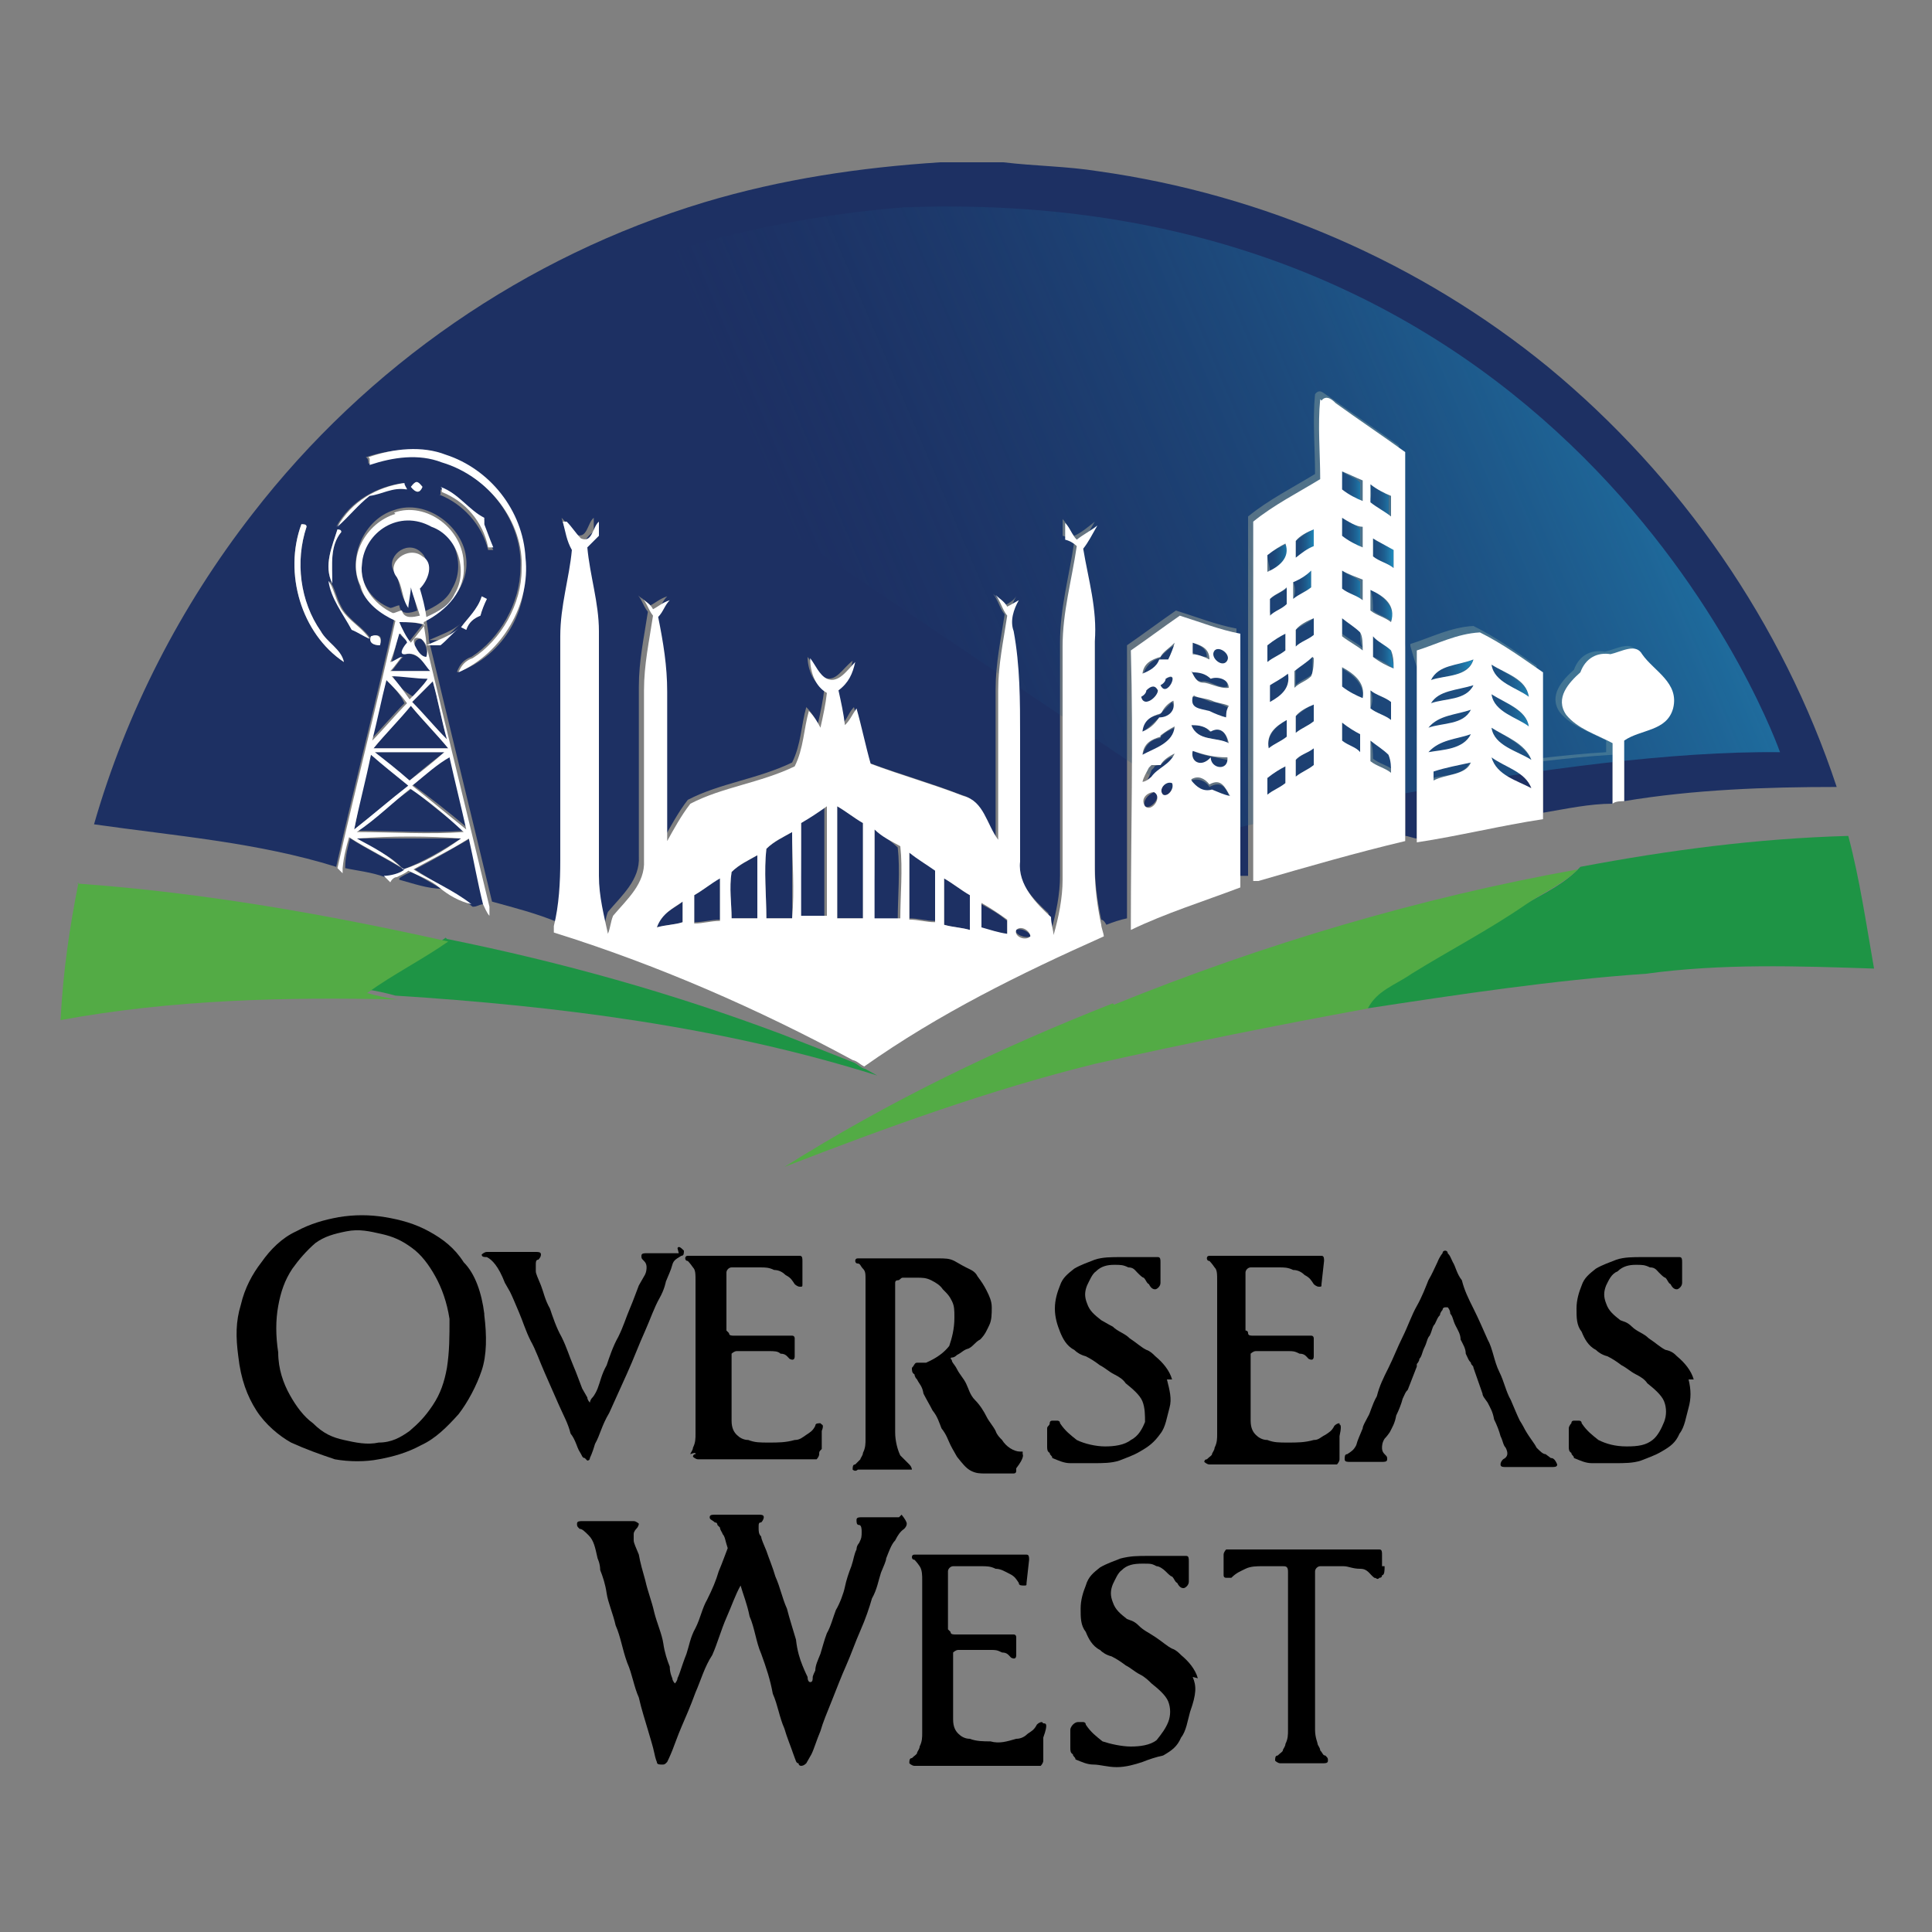 <?xml version="1.0" encoding="UTF-8"?>
<svg id="Layer_1" data-name="Layer 1" xmlns="http://www.w3.org/2000/svg" width="150" height="150" version="1.1" xmlns:xlink="http://www.w3.org/1999/xlink" viewBox="0 0 150 150">
  <rect x="0" y="0" width="150" height="150" fill="#808080" stroke="none"/>
  <defs>
    <style>
      .cls-1 {
        fill: url(#linear-gradient-12);
      }

      .cls-1, .cls-2, .cls-3, .cls-4, .cls-5, .cls-6, .cls-7, .cls-8, .cls-9, .cls-10, .cls-11, .cls-12, .cls-13, .cls-14, .cls-15, .cls-16, .cls-17, .cls-18, .cls-19 {
        stroke-width: 0px;
      }

      .cls-2 {
        fill: url(#linear-gradient);
      }

      .cls-3 {
        fill: #000;
      }

      .cls-4 {
        fill: url(#linear-gradient-6);
      }

      .cls-5 {
        fill: #53ab45;
      }

      .cls-6 {
        fill: url(#linear-gradient-11);
      }

      .cls-7 {
        fill: url(#linear-gradient-5);
      }

      .cls-8 {
        fill: #1d3063;
      }

      .cls-9 {
        fill: url(#linear-gradient-13);
      }

      .cls-10 {
        fill: url(#linear-gradient-14);
      }

      .cls-11 {
        fill: url(#linear-gradient-2);
      }

      .cls-12 {
        fill: url(#linear-gradient-7);
      }

      .cls-13 {
        fill: url(#linear-gradient-3);
      }

      .cls-14 {
        fill: url(#linear-gradient-9);
      }

      .cls-15 {
        fill: url(#linear-gradient-8);
      }

      .cls-16 {
        fill: #1e9445;
      }

      .cls-17 {
        fill: #fff;
      }

      .cls-18 {
        fill: url(#linear-gradient-10);
      }

      .cls-19 {
        fill: url(#linear-gradient-4);
      }
    </style>
    <linearGradient id="linear-gradient" x1="47.2" y1="90.9" x2="138.5" y2="129.6" gradientTransform="translate(0 150.1) scale(1 -1)" gradientUnits="userSpaceOnUse">
      <stop offset=".2" stop-color="#1a4272" stop-opacity="0"/>
      <stop offset=".6" stop-color="#1d6394" stop-opacity=".5"/>
      <stop offset="1" stop-color="#2087b8"/>
    </linearGradient>
    <linearGradient id="linear-gradient-2" x1="104.2" y1="112.3" x2="105.8" y2="112.3" gradientTransform="translate(0 150.1) scale(1 -1)" gradientUnits="userSpaceOnUse">
      <stop offset="0" stop-color="#1a4272" stop-opacity="0"/>
      <stop offset="1" stop-color="#2087b8"/>
    </linearGradient>
    <linearGradient id="linear-gradient-3" x1="106.5" y1="111.2" x2="108.1" y2="111.2" gradientTransform="translate(0 150.1) scale(1 -1)" gradientUnits="userSpaceOnUse">
      <stop offset="0" stop-color="#1a4272" stop-opacity="0"/>
      <stop offset="1" stop-color="#2087b8"/>
    </linearGradient>
    <linearGradient id="linear-gradient-4" x1="104.2" y1="108.6" x2="105.8" y2="108.6" gradientTransform="translate(0 150.1) scale(1 -1)" gradientUnits="userSpaceOnUse">
      <stop offset="0" stop-color="#1a4272" stop-opacity="0"/>
      <stop offset="1" stop-color="#2087b8"/>
    </linearGradient>
    <linearGradient id="linear-gradient-5" x1="100.5" y1="107.9" x2="102" y2="107.9" gradientTransform="translate(0 150.1) scale(1 -1)" gradientUnits="userSpaceOnUse">
      <stop offset="0" stop-color="#1a4272" stop-opacity="0"/>
      <stop offset="1" stop-color="#2087b8"/>
    </linearGradient>
    <linearGradient id="linear-gradient-6" x1="106.5" y1="107.1" x2="108.1" y2="107.1" gradientTransform="translate(0 150.1) scale(1 -1)" gradientUnits="userSpaceOnUse">
      <stop offset="0" stop-color="#1a4272" stop-opacity="0"/>
      <stop offset="1" stop-color="#2087b8"/>
    </linearGradient>
    <linearGradient id="linear-gradient-7" x1="98.5" y1="106.8" x2="100.1" y2="106.8" gradientTransform="translate(0 150.1) scale(1 -1)" gradientUnits="userSpaceOnUse">
      <stop offset="0" stop-color="#1a4272" stop-opacity="0"/>
      <stop offset="1" stop-color="#2087b8"/>
    </linearGradient>
    <linearGradient id="linear-gradient-8" x1="100.5" y1="104.7" x2="102" y2="104.7" gradientTransform="translate(0 150.1) scale(1 -1)" gradientUnits="userSpaceOnUse">
      <stop offset="0" stop-color="#1a4272" stop-opacity="0"/>
      <stop offset="1" stop-color="#2087b8"/>
    </linearGradient>
    <linearGradient id="linear-gradient-9" x1="104.2" y1="104.5" x2="105.8" y2="104.5" gradientTransform="translate(0 150.1) scale(1 -1)" gradientUnits="userSpaceOnUse">
      <stop offset="0" stop-color="#1a4272" stop-opacity="0"/>
      <stop offset="1" stop-color="#2087b8"/>
    </linearGradient>
    <linearGradient id="linear-gradient-10" x1="106.5" y1="103" x2="108.2" y2="103" gradientTransform="translate(0 150.1) scale(1 -1)" gradientUnits="userSpaceOnUse">
      <stop offset="0" stop-color="#1a4272" stop-opacity="0"/>
      <stop offset="1" stop-color="#2087b8"/>
    </linearGradient>
    <linearGradient id="linear-gradient-11" x1="106.5" y1="99.4" x2="108.2" y2="99.4" gradientTransform="translate(0 150.1) scale(1 -1)" gradientUnits="userSpaceOnUse">
      <stop offset="0" stop-color="#1a4272" stop-opacity="0"/>
      <stop offset="1" stop-color="#2087b8"/>
    </linearGradient>
    <linearGradient id="linear-gradient-12" x1="111" y1="98.1" x2="114.2" y2="98.1" gradientTransform="translate(0 150.1) scale(1 -1)" gradientUnits="userSpaceOnUse">
      <stop offset="0" stop-color="#1a4272" stop-opacity="0"/>
      <stop offset="1" stop-color="#2087b8"/>
    </linearGradient>
    <linearGradient id="linear-gradient-13" x1="115.8" y1="97.2" x2="118.8" y2="97.2" gradientTransform="translate(0 150.1) scale(1 -1)" gradientUnits="userSpaceOnUse">
      <stop offset="0" stop-color="#1a4272" stop-opacity="0"/>
      <stop offset="1" stop-color="#2087b8"/>
    </linearGradient>
    <linearGradient id="linear-gradient-14" x1="115.8" y1="94.9" x2="118.8" y2="94.9" gradientTransform="translate(0 150.1) scale(1 -1)" gradientUnits="userSpaceOnUse">
      <stop offset="0" stop-color="#1a4272" stop-opacity="0"/>
      <stop offset="1" stop-color="#2087b8"/>
    </linearGradient>
  </defs>
  <g>
    <path class="cls-3" d="M37.6,102c-.2-1.6-.7-3.1-1.6-4-.7-1.1-1.6-1.8-2.7-2.4s-2.2-.9-3.4-1.1-2.4-.2-3.6,0c-1.1.2-2.2.5-3.3,1.1-1.1.5-2,1.4-2.7,2.4-.7.9-1.3,2-1.6,3.3-.4,1.3-.4,2.5-.2,4,.2,1.8.7,3.1,1.4,4.2.7,1.1,1.8,2,2.7,2.5,1.1.5,2.2.9,3.4,1.3,1.1.2,2.4.2,3.4,0,1.1-.2,2.2-.5,3.3-1.1,1.1-.5,2-1.4,2.9-2.4.7-.9,1.4-2.2,1.8-3.4s.4-2.7.2-4.3ZM34.7,106.2c-.2,1.1-.5,2-1.1,2.9s-1.1,1.4-1.8,2c-.7.5-1.4.9-2.4.9-.9.2-1.8,0-2.7-.2s-1.6-.5-2.4-1.3c-.7-.5-1.3-1.3-1.8-2.2s-.9-2-.9-3.3c-.2-1.3-.2-2.5,0-3.6s.5-2,1.1-2.9c.5-.7,1.1-1.4,1.8-2,.7-.5,1.4-.7,2.4-.9s1.8,0,2.7.2,1.6.5,2.4,1.1c.7.5,1.3,1.3,1.8,2.2s.9,2,1.1,3.3c0,1.4,0,2.5-.2,3.8Z"/>
    <path class="cls-3" d="M52.7,97.3h-2.5c-.2,0-.4,0-.4.2s0,.2.2.4.2.4.2.5,0,.4-.2.7l-.4.7c-.2.5-.4,1.1-.7,1.8s-.5,1.4-.9,2.2c-.4.7-.7,1.6-.9,2.2-.4.7-.5,1.3-.7,1.8-.2.5-.4.7-.4.7-.2.2-.2.4-.2.4,0,0-.2-.2-.2-.4l-.4-.7c-.2-.5-.4-1.1-.7-1.8s-.5-1.4-.9-2.2c-.4-.7-.7-1.6-.9-2.2-.4-.7-.5-1.3-.7-1.8-.2-.5-.4-.9-.4-1.1v-.5c0-.2,0-.4.2-.4q.2-.2.2-.4c0-.2-.2-.2-.4-.2h-3.8c-.2,0-.4.2-.4.2,0,.2.2.2.4.2.4.2.9.7,1.4,2l.4.7c.2.4.4.9.7,1.6s.5,1.4.9,2.2c.4.7.7,1.6,1.1,2.5.4.9.7,1.6,1.1,2.5s.7,1.4.9,2.2c.4.5.5,1.1.7,1.4s.2.5.4.5l.2.2s.2,0,.2-.2c0,0,.2-.4.4-1.1.4-.7.5-1.4,1.1-2.4.4-.9.9-2,1.4-3.1s.9-2.2,1.4-3.3c.4-.9.7-1.8,1.1-2.5.4-.7.5-1.3.5-1.3.2-.5.4-.9.5-1.3s.4-.5.7-.7c.2,0,.2-.2.2-.4-.2-.2-.4-.4-.5-.2Z"/>
    <path class="cls-3" d="M63.7,110.5c-.2,0-.4,0-.4.2-.2.4-.4.5-.7.7s-.5.4-.9.4c-.7.2-1.3.2-2,.2s-1.1,0-1.6-.2c-.4,0-.7-.2-.9-.4s-.4-.5-.4-1.1v-5.2s.2-.2.4-.2h2.5c.4,0,.7,0,.9.2.4,0,.5.2.7.4q.4.2.4-.2v-1.4s0-.2-.2-.2h-4.5c-.2,0-.4,0-.4-.2l-.2-.2v-4.5c0-.2.2-.4.4-.4h2.2c.4,0,.7,0,1.1.2.4,0,.7.2.9.4.4.2.5.4.7.7,0,0,.2.2.4.2s.2,0,.2-.2v-1.8c0-.2,0-.4-.2-.4h-8.7q-.2,0-.2.2s0,.2.2.2c0,0,.2.2.4.5.2.2.2.5.2,1.1v11.8c0,.4,0,.7-.2,1.1,0,.2-.2.4-.2.5.5-.2.4,0,.4,0-.2,0-.2.2-.2.2,0,0,.2.2.4.2h9.2s.2-.2.2-.4,0-.2.2-.4v-1.4c.2-.5,0-.5,0-.5Z"/>
    <path class="cls-3" d="M79.4,112.7h-.2c-.5,0-1.1-.4-1.4-.9-.2-.2-.4-.4-.5-.7-.2-.4-.5-.7-.7-1.1-.2-.4-.5-.9-.9-1.3s-.5-.9-.7-1.3c-.2-.4-.5-.7-.7-1.1-.2-.4-.4-.5-.4-.7-.2-.2,0-.2,0-.2q.2,0,.4-.2c.4-.2.5-.4.9-.5.4-.2.5-.5.9-.7.4-.4.5-.7.7-1.1.2-.4.2-.9.2-1.4s-.2-.9-.4-1.3c-.2-.4-.4-.7-.7-1.1-.2-.4-.5-.5-.9-.7s-.7-.4-.9-.5c-.4-.2-.7-.2-1.3-.2h-6.2q-.2,0-.2.2s0,.2.2.2.2.2.4.4c.2.2.2.4.2.9v12.3c0,.4,0,.7-.2,1.1,0,.2-.2.4-.2.5q-.2.2-.4.4c-.2,0-.2.2-.2.4,0,0,.2.2.4,0h4.2s0-.2-.2-.4-.4-.4-.7-.7c-.2-.4-.4-1.1-.4-1.8v-11.6q0-.2.2-.2c.2,0,.2-.2.4-.2h1.1c.4,0,.7,0,1.1.2.4.2.7.4.9.7.4.4.5.5.7.9.2.4.2.7.2,1.3,0,.9-.2,1.6-.4,2.2-.4.5-.9.9-1.8,1.3h-.7c-.2,0-.2.2-.4.4,0,.2,0,.4.2.5,0,0,0,.2.2.4.2.4.4.5.5,1.1.2.4.5.9.7,1.3.4.5.5.9.7,1.4.4.5.5.9.7,1.3.2.4.4.7.5.9.4.5.7.9,1.1,1.1s.7.2,1.1.2h2.2q.2,0,.2-.2v-.2c.7-.9.5-1.1.5-1.1Z"/>
    <path class="cls-3" d="M91,107.1c-.2-.7-.7-1.3-1.3-1.8-.2-.2-.4-.4-.7-.5-.4-.2-.7-.5-1.3-.9-.4-.4-.9-.5-1.3-.9-.4-.2-.7-.4-.9-.5-.5-.4-.9-.7-1.1-1.3-.2-.5-.2-.9,0-1.4.2-.4.4-.9.7-1.1.4-.4.9-.5,1.4-.5s.7,0,1.1.2c.4,0,.5.2.7.4s.4.4.5.4c.2.2.2.4.4.5.2.4.4.4.5.4s.4-.2.4-.5v-1.6c0-.2,0-.4-.2-.4h-2.9c-.7,0-1.4,0-2,.2-.5.2-1.1.4-1.6.7-.5.4-.9.7-1.1,1.3-.2.5-.4,1.1-.4,1.8s.2,1.3.4,1.8.5,1.1,1.1,1.4c.2.2.5.4.9.5.4.2.7.4,1.1.7.4.2.7.5,1.1.7s.7.4.9.7c.5.4,1.1.9,1.3,1.4s.2,1.1.2,1.6c-.2.5-.5,1.1-1.1,1.4-.5.4-1.3.5-2,.5s-1.6-.2-2.2-.5c-.5-.4-.9-.7-1.3-1.3,0-.2-.2-.2-.2-.2h-.4q-.2,0-.2.2c0,.2-.2.2-.2.4v1.4c0,.2,0,.4.2.5,0,.2.2.2.2.4.5.2.9.4,1.4.4h1.8c.7,0,1.4,0,2-.2.5-.2,1.1-.4,1.6-.7.7-.4,1.1-.7,1.6-1.4.4-.5.5-1.3.7-2,.2-.7,0-1.4-.2-2.2Z"/>
    <path class="cls-3" d="M104,110.5q-.2,0-.4.2c-.2.4-.4.5-.7.7-.4.2-.5.4-.9.4-.7.2-1.3.2-2,.2s-1.1,0-1.6-.2c-.4,0-.7-.2-.9-.4s-.4-.5-.4-1.1v-5.2s.2-.2.4-.2h2.5c.4,0,.5,0,.9.2.4,0,.5.2.7.4q.4.2.4-.2v-1.4s0-.2-.2-.2h-4.5c-.2,0-.4,0-.4-.2s-.2-.2-.2-.2v-4.5c0-.2.2-.4.4-.4h2.2c.4,0,.7,0,1.1.2.4,0,.7.2.9.4.4.2.5.4.7.7,0,0,.2.2.4.2s.2,0,.2-.2l.2-1.8c0-.2,0-.4-.2-.4h-8.7q-.2,0-.2.2s0,.2.2.2c0,0,.2.2.4.5.2.2.2.5.2,1.1v11.8c0,.4,0,.7-.2,1.1,0,.2-.2.4-.2.5s-.2.2-.4.4c-.2,0-.2.2-.2.2,0,0,.2.2.4.2h9.9s.2-.2.2-.4v-1.8q.2-.9,0-.9Z"/>
    <path class="cls-3" d="M120,112.9c-.2,0-.4-.2-.7-.5-.2-.4-.5-.7-.9-1.4,0,0-.2-.4-.4-.7-.2-.4-.4-.9-.7-1.6-.4-.7-.5-1.4-.9-2.2s-.5-1.8-.9-2.5c-.4-.9-.7-1.6-1.1-2.4s-.7-1.4-.9-2.2c-.4-.5-.5-1.1-.7-1.4-.2-.4-.2-.5-.4-.7,0-.2-.2-.2-.2-.2,0,0-.2,0-.2.2,0,0-.2.2-.4.7-.2.4-.4.9-.7,1.4-.2.5-.5,1.3-.9,2s-.7,1.6-1.1,2.4-.7,1.6-1.1,2.4-.7,1.4-.9,2.2c-.4.7-.5,1.3-.7,1.6-.2.4-.4.7-.4.9-.2.5-.4.9-.5,1.3-.2.4-.4.5-.7.7-.2,0-.2.2-.2.4s.2.2.4.2h2.5c.2,0,.4,0,.4-.2s0-.2-.2-.4-.2-.4-.2-.5,0-.4.2-.7c0,0,.2-.2.4-.5.2-.4.4-.7.5-1.3.2-.4.4-.9.5-1.3.2-.4.2-.5.4-.7l.7-1.8v-.2s.2-.2.2-.4c.2-.2.2-.5.4-.9s.2-.7.4-.9c.2-.4.2-.7.4-.9.2-.4.2-.5.4-.7,0-.2.2-.4.2-.4,0-.2.2-.2.2-.2h.2s.2.2.2.5c.2.2.2.5.4.9s.4.7.4,1.1c.2.4.4.7.4,1.1.2.4.2.5.4.7,0,.2.2.2.2.4h0l.7,2h0c0,.2.2.4.4.7.2.4.4.7.5,1.3.2.4.4.9.5,1.3.2.4.2.7.4.9.2.4.2.7-.2.9q-.2.2-.2.4c0,.2.2.2.4.2h3.6c.2,0,.4,0,.4-.2-.2-.5-.4-.5-.5-.5Z"/>
    <path class="cls-3" d="M131.5,107.1c-.2-.7-.7-1.3-1.3-1.8-.2-.2-.4-.4-.9-.5-.4-.2-.7-.5-1.3-.9-.4-.4-.9-.5-1.3-.9s-.7-.4-.9-.5c-.5-.4-.9-.7-1.1-1.3-.2-.5-.2-.9,0-1.4.2-.4.4-.9.9-1.1.4-.4.9-.5,1.4-.5s.7,0,1.1.2c.4,0,.5.2.7.4s.4.4.5.4c.2.2.2.4.4.5.2.4.4.4.5.4s.4-.2.4-.5v-1.6c0-.2,0-.4-.2-.4h-2.9c-.7,0-1.4,0-2,.2-.5.2-1.1.4-1.6.7-.5.4-.9.7-1.1,1.3-.2.5-.4,1.1-.4,1.8s0,1.3.4,1.8c.2.5.5,1.1,1.1,1.4.2.2.5.4.9.5.4.2.7.4,1.1.7.4.2.7.5,1.1.7s.7.4.9.7c.5.4,1.1.9,1.3,1.4s.2,1.1,0,1.6-.5,1.1-.9,1.4c-.5.4-1.1.5-2,.5s-1.6-.2-2.2-.5c-.5-.4-.9-.7-1.3-1.3,0-.2-.2-.2-.2-.2h-.4q-.2,0-.2.2s-.2.2-.2.4v1.4c0,.2,0,.4.2.5,0,.2.2.2.2.4.5.2.9.4,1.4.4h1.8c.7,0,1.4,0,2-.2.5-.2,1.1-.4,1.6-.7.7-.4,1.1-.7,1.4-1.4.4-.5.5-1.3.7-2,.2-.7.2-1.4,0-2.2Z"/>
    <path class="cls-3" d="M69.8,117.8h-2.9c-.2,0-.4,0-.4.2s0,.4.2.4.2.4.2.5c0,.4,0,.5-.2.9,0,0-.2.2-.2.5-.2.4-.2.7-.4,1.3-.2.5-.4,1.1-.5,1.6s-.4,1.3-.7,1.8c-.2.5-.4,1.3-.7,1.8-.2.5-.4,1.3-.5,1.6-.2.5-.4.9-.4,1.3-.2.4-.2.5-.2.5,0,.2,0,.4-.2.4,0,0-.2,0-.2-.4,0,0-.2-.4-.4-.9-.2-.5-.4-1.1-.5-2-.2-.7-.5-1.6-.7-2.4-.4-.9-.5-1.6-.9-2.5-.2-.7-.5-1.4-.7-2-.2-.5-.4-.9-.4-1.1-.2-.2-.2-.4-.2-.7s0-.4.2-.4c.2-.2.2-.4.2-.4,0-.2-.2-.2-.4-.2h-3.4c-.2,0-.4,0-.4.2s.2.2.4.4q.2,0,.2.2l.2.2c0,.2.2.4.2.5.2.2.2.5.4,1.1-.2.5-.4,1.1-.7,1.8-.2.7-.5,1.4-.9,2.2-.4.7-.5,1.4-.9,2.2-.4.7-.5,1.4-.7,2-.2.5-.4,1.1-.5,1.4s-.2.5-.2.5c0,.2-.2.4-.2.4,0,0-.2-.2-.2-.4,0,0-.2-.4-.2-.9-.2-.5-.4-1.1-.5-1.8s-.5-1.6-.7-2.4c-.2-.9-.5-1.6-.7-2.5-.2-.7-.4-1.4-.5-2-.2-.5-.4-.9-.4-1.1v-.5c0-.2.2-.4.2-.4.2-.2.2-.4.2-.4,0,0-.2-.2-.4-.2h-4c-.2,0-.4,0-.4.2s0,.2.2.4c.2,0,.4.2.7.5.4.4.5.9.7,1.8,0,0,.2.4.2.9.2.5.4,1.1.5,1.8s.5,1.6.7,2.5c.4.9.5,1.8.9,2.9.4.9.5,1.8.9,2.7.2.9.5,1.8.7,2.5.2.7.4,1.3.5,1.8s.2.7.2.7c0,.2.2.2.4.2s.2,0,.4-.2c0,0,.2-.4.4-.9.2-.5.4-1.1.7-1.8s.7-1.6,1.1-2.7c.4-.9.7-2,1.3-2.9.4-.9.7-2,1.1-2.9.4-.9.7-1.8,1.1-2.5.2.7.5,1.4.7,2.4.4.9.5,2,.9,2.9.4,1.1.7,2,.9,3.1.4.9.5,1.8.9,2.7.2.7.5,1.4.7,2,.2.5.2.7.4.7,0,.2.2.2.2.2q.2,0,.4-.2l.4-.7c.2-.4.4-1.1.7-1.8.2-.7.5-1.4.9-2.4s.7-1.8,1.1-2.7c.4-.9.7-1.8,1.1-2.7.4-.9.7-1.8.9-2.5.4-.7.5-1.4.7-2,.2-.5.4-.9.4-1.1.2-.5.4-1.1.7-1.4.2-.4.4-.7.7-.9q.2-.2.2-.4t-.4-.7Z"/>
    <path class="cls-3" d="M80.9,133.7q-.2,0-.4.2c-.2.4-.4.5-.7.7-.2.2-.5.4-.9.4-.7.2-1.3.4-2,.2-.5,0-1.1,0-1.6-.2-.4,0-.7-.2-.9-.4s-.4-.5-.4-1.1v-5.2s.2-.2.4-.2h2.5c.4,0,.5,0,.9.2.4,0,.5.2.7.4q.4.2.4-.2v-1.4s0-.2-.2-.2h-4.5c-.2,0-.4,0-.4-.2l-.2-.2v-4.5c0-.2.2-.4.4-.4h2.2c.4,0,.7,0,1.1.2.4,0,.7.2,1.1.4.4.2.5.4.7.7,0,.2.2.2.4.2s.2,0,.2-.2l.2-1.8c0-.2,0-.4-.2-.4h-8.7q-.2,0-.2.2s0,.2.2.2c0,0,.2.2.4.5s.2.7.2,1.1v11.8c0,.4,0,.7-.2,1.1,0,.2-.2.4-.2.5s-.2.2-.4.4c-.2,0-.2.2-.2.4,0,0,.2.2.4.2h9.8s.2-.2.2-.4v-1.8c.4-1.1.2-1.1,0-1.1Z"/>
    <path class="cls-3" d="M93,130.3c-.2-.7-.7-1.3-1.3-1.8-.2-.2-.4-.4-.7-.5-.4-.2-.7-.5-1.3-.9s-.9-.5-1.3-.9-.7-.4-.9-.5c-.5-.4-.9-.7-1.1-1.3-.2-.5-.2-.9,0-1.4.2-.4.4-.9.7-1.1.4-.4.9-.5,1.6-.5s.7,0,1.1.2c.2,0,.5.2.7.4s.4.4.5.4c.2.2.2.4.4.5.2.4.4.4.5.4s.4-.2.4-.5v-1.6c0-.2,0-.4-.2-.4h-2.9c-.9,0-1.4,0-2.2.2-.5.2-1.1.4-1.6.7-.5.4-.9.7-1.1,1.4-.2.5-.4,1.1-.4,1.8s0,1.3.4,1.8c.2.5.5,1.1,1.1,1.4.2.2.5.4.9.5.4.2.7.4,1.1.7.4.2.7.5,1.1.7s.7.5.9.7c.5.4,1.1.9,1.3,1.4s.2,1.1,0,1.6-.5.9-.9,1.4c-.5.4-1.3.5-2,.5s-1.6-.2-2.2-.4c-.5-.4-.9-.7-1.3-1.3,0-.2-.2-.2-.2-.2h-.4q-.2,0-.4.2s-.2.2-.2.4v1.4c0,.2,0,.4.2.5,0,.2.2.2.2.4.5.2.9.4,1.4.4s1.1.2,1.8.2,1.4-.2,2-.4c.5-.2,1.1-.4,1.6-.5.7-.4,1.1-.7,1.4-1.4.4-.5.5-1.3.7-2,.5-1.4.5-2,.2-2.7Z"/>
    <path class="cls-3" d="M107.3,121.6v-.9c0-.2,0-.4-.2-.4h-11.9s-.2.2-.2.4v1.6q0,.2.2.2h.4c.4-.4.7-.5,1.1-.7s.9-.2,1.3-.2h1.6c.2,0,.4,0,.4.4v12.3c0,.4,0,.7-.2,1.1,0,.2-.2.4-.2.5s-.2.2-.4.4c-.2,0-.2.2-.2.4,0,0,.2.2.4.2h3.3c.2,0,.4,0,.4-.2s0-.2-.2-.4c-.2,0-.2-.2-.4-.4,0-.2-.2-.4-.2-.5s-.2-.5-.2-1.1v-12.3c0-.2.2-.4.4-.4h1.8c.4,0,.7.2,1.3.2s.7.4,1.1.7c.2,0,.2.2.4,0q.2,0,.2-.2c.2,0,.2-.4.2-.7Z"/>
  </g>
  <g>
    <g>
      <path class="cls-8" d="M126.1,57.5v4.7c5.4-.9,11-1.1,16.5-1.1-4.2-12.7-12.1-24.1-22.4-32.6-9.9-8.1-22.1-13.4-34.9-15.2-2.5-.4-4.9-.4-7.4-.7h-4.9c-6.2.4-12.3,1.3-18.3,3.1-13.9,4.2-26.2,12.7-35.1,24.2-5.6,7.2-9.8,15.4-12.3,24.1,6.3.9,12.7,1.4,18.8,3.3,1.4-6.3,3.1-12.8,4.5-19.2-1.1-.7-2.4-1.4-2.7-2.7-.9-2.2.4-5.1,2.7-5.8,2.5-.9,5.4,1.3,5.6,3.8.2,2-1.3,3.8-3.1,4.5,0,.5.2,1.1.2,1.8.9-.4,1.8-.7,2.5-1.3-.5.4-.9.9-1.4,1.3h-1.1c1.6,6.7,3.3,13.6,4.9,20.3,1.8.5,3.4.9,5.1,1.6.4-1.6.5-3.4.5-5.1v-17.4c0-2.4.7-4.5.9-6.7-.5-.5-.9-1.3-1.1-2.2.4.4.7.9,1.1,1.3.9.4.9-.9,1.4-1.3v1.1c-.4.2-.5.5-.9.9.2,2.2.9,4.3.9,6.5v19c0,1.6.4,3.1.7,4.5.2-.5.2-.9.4-1.4,1.1-1.3,2.5-2.5,2.4-4.3v-13.2c0-2,.4-3.8.7-5.8-.4-.5-.5-1.1-.9-1.4.4.4.7.5,1.1.9.4-.2.7-.5,1.3-.7-.4.4-.5.9-.9,1.3.4,2,.7,3.8.7,5.8v11.6c.5-.9,1.1-2,1.8-2.9,2.5-1.3,5.4-1.6,8.1-2.9.7-1.4.7-2.9,1.1-4.3.4.4.7.9.9,1.3.2-.9.4-1.8.5-2.7-.9-.5-1.3-1.6-1.3-2.5.4.5.7,1.3,1.3,1.6.9.4,1.4-.7,2.2-1.3-.2.9-.5,1.6-1.3,2.2.2.9.4,1.8.5,2.7.4-.4.5-.9.9-1.3.4,1.4.7,2.9,1.1,4.3,2.4.9,4.9,1.6,7.2,2.5,1.6.4,1.8,2.2,2.7,3.4v-11.6c0-2,.4-3.8.7-5.8-.4-.5-.5-1.1-.9-1.6l.9.9c.4-.2.7-.4.9-.7-.4.7-.7,1.6-.4,2.4.5,2.7.7,5.4.5,8.1v9.8c-.2,1.8,1.3,3.3,2.4,4.3,0,.5.2,1.1.2,1.4.4-1.4.7-2.9.7-4.3v-18.1c0-2.7.7-5.1,1.1-7.8-.2-.2-.5-.4-.9-.5v-1.3c.4.4.5.9.9,1.3.5-.2,1.1-.7,1.6-1.1-.4.7-.7,1.3-1.1,1.8.4,2.4,1.1,4.7,1.1,7.1v17.7c0,1.4.2,2.9.5,4.3.2,0,.4.4.4.4.5-.2,1.1-.4,1.6-.5v-21.2c1.3-.9,2.5-1.8,3.8-2.7,1.6.5,3.1,1.1,4.7,1.4v19.2h.9v-27.9c1.6-1.3,3.4-2.2,5.2-3.3,0-2-.2-4.2,0-6.2.4-.5.7,0,1.1.2,1.8,1.3,3.6,2.5,5.4,3.8v13.4c.2,1.1.5,2.2.9,3.4v-1.4c1.6-.5,3.1-1.3,4.9-1.4,1.8.9,3.3,2,4.9,3.1v7.2c1.8-.2,3.6-.4,5.4-.5h0v-.9c-1.3-.7-2.7-1.1-3.6-2.2-.9-1.3.2-2.5,1.1-3.3.4-1.1,1.3-1.6,2.4-1.4.9-.2,2-.9,2.5,0,.9,1.3,2.9,2.2,2.4,4.2-.2,2-2.4,2-3.6,2.7ZM26.1,41.1c.2,0,.4.2.4.2-.9,1.1-.7,2.5-.7,4-.7-1.4,0-2.9.4-4.2ZM23.4,40.7c.2,0,.4,0,.4.2-.9,2.7-.5,5.8,1.1,8.1.5.9,1.6,1.4,1.8,2.4-3.3-2.2-4.7-6.9-3.3-10.7ZM28.8,49.4c.7-.2.9,0,.7.7-.5,0-.9-.2-.7-.7ZM28.8,49.6c-.5-.2-.9-.5-1.4-.7-.7-1.3-1.6-2.4-1.8-3.8.4.5.5,1.3.9,2,.2.4.5.7.7.9.5.5,1.1.9,1.6,1.6ZM28.6,38.5c-.9.7-1.6,1.6-2.5,2.4,1.1-2,3.1-3.1,5.2-3.4,0,.2.2.4.2.5-.9-.2-1.8.2-2.9.5ZM31.9,37.8c.4-.5.5-.5.9,0-.2.5-.5.5-.9,0ZM34.2,38.4v-.4c1.4.5,2.2,1.8,3.4,2.4v.5c.2.5.4,1.3.7,1.8h-.4c-.5-2-2-3.6-3.8-4.3ZM35.8,48.7c.5-.7,1.3-1.4,1.6-2.4l.4.2c-.2.4-.4.9-.5,1.3-.5.2-.9.5-1.1,1.1l-.4-.2ZM35.5,52.1c.2-.5.5-.9,1.1-1.1,2.2-1.4,3.8-4.2,3.8-6.9.2-3.6-2.5-7.2-6.2-8.3-1.8-.7-3.8-.4-5.6.2,0-.2,0-.4-.2-.5,2-.7,4.2-.7,6-.2,3.4,1.1,6,4.3,6.2,8,.7,3.8-1.4,7.6-5.1,8.9Z"/>
      <path class="cls-8" d="M104.2,36.6c.5.4,1.1.5,1.4.9v1.6c-.5-.4-1.1-.7-1.6-.9.2-.7.2-1.3.2-1.6Z"/>
      <path class="cls-8" d="M106.4,37.6c.5.4,1.1.7,1.4.9v1.6c-.5-.4-1.1-.7-1.6-1.1.4-.4.2-.9.2-1.4Z"/>
      <path class="cls-8" d="M104.2,40.2c.5.4,1.1.5,1.4.9v1.6c-.5-.4-1.1-.7-1.6-.9.2-.5.2-1.1.2-1.6Z"/>
      <path class="cls-8" d="M100.6,42c.5-.4.9-.7,1.4-.9v1.3c-.5.4-.9.7-1.4.9v-1.3Z"/>
      <path class="cls-8" d="M106.6,41.8c.5.4,1.1.5,1.6.9v1.4c-.5-.4-1.1-.5-1.6-.9v-1.4Z"/>
      <path class="cls-8" d="M98.4,43.1c.5-.4,1.1-.7,1.6-.9.2,1.1-.5,1.8-1.4,2.2,0-.4-.2-.9-.2-1.3Z"/>
      <path class="cls-8" d="M100.4,45.2c.5-.4.9-.7,1.4-.9v1.3c-.5.4-.9.5-1.4.9.2-.4.2-.9,0-1.3Z"/>
      <path class="cls-8" d="M104.2,44.3c.5.4,1.1.5,1.4.9v1.6c-.5-.4-1.1-.7-1.6-.9.2-.5.2-1.1.2-1.6Z"/>
      <path class="cls-8" d="M106.4,45.8c1.1.5,1.8,1.3,1.8,2.5-.5-.4-1.1-.5-1.6-.9,0-.5,0-1.1-.2-1.6Z"/>
      <path class="cls-8" d="M106.6,49.4c.5.4,1.1.7,1.4,1.1,0,.5.2.9.2,1.4-.5-.4-1.1-.7-1.6-.9v-1.6Z"/>
      <path class="cls-8" d="M111.1,52.8c.5-1.3,2.2-1.1,3.3-1.6-.5,1.3-2.2,1.3-3.3,1.6Z"/>
      <path class="cls-8" d="M115.8,51.6c1.1.7,2.7,1.3,2.9,2.5-.9-.7-2.7-1.1-2.9-2.5Z"/>
      <path class="cls-8" d="M115.8,53.9c1.1.7,2.7,1.3,2.9,2.5-.9-.5-2.7-.9-2.9-2.5Z"/>
    </g>
    <path class="cls-8" d="M28.1,43.8c0-2.5,2.9-4.3,5.2-3.3,2,.7,2.9,3.4,1.8,5.2-.4.9-1.3,1.4-2.2,1.8-.2-.7-.4-1.4-.5-2.2.7-.5,1.1-1.8.2-2.5-1.1-.9-2.7.5-2,1.6.5.7.4,1.6.9,2.4,0-.4.2-1.3.2-1.6.4.7.5,1.4.7,2.2-.5.2-1.3.4-1.4-.4-.2,0-.5.2-.7.2-1.3-.5-2.4-1.8-2.2-3.4Z"/>
    <path class="cls-8" d="M98.6,46.5c.5-.4.9-.5,1.4-.9v1.3c-.4.4-.9.5-1.3.9-.2-.4-.2-.9-.2-1.3Z"/>
    <path class="cls-8" d="M100.6,48.9c.5-.4.9-.5,1.4-.9v1.3c-.4.4-.9.5-1.4.9v-1.3Z"/>
    <path class="cls-8" d="M104.2,48c.5.4.9.7,1.4.9,0,.5,0,1.1.2,1.4-.5-.4-1.1-.7-1.6-1.1v-1.3Z"/>
    <path class="cls-8" d="M31,48.3c.5,0,1.3,0,1.8.2-.4.5-.7.9-1.1,1.4-.2-.7-.5-1.1-.7-1.6Z"/>
    <path class="cls-8" d="M110,65.1c-.2,0-.7-.2-.9-.2v-16.5c.2,1.1.5,2.2.9,3.4v13.2Z"/>
    <path class="cls-8" d="M98.4,50.1c.5-.4.9-.7,1.4-.9v1.3c-.5.4-.9.5-1.4.9v-1.3Z"/>
    <path class="cls-8" d="M31,49.2l.7.7c0,.2-.5.9-.2.9.9-.2,1.4.7,2,1.3h-3.1c.2-.2.5-.7.9-1.1-.2,0-.7.4-.9.4.2-.7.4-1.4.5-2.2Z"/>
    <path class="cls-8" d="M32.2,50.1c0-.4.2-.5.5-.5.4.4.5.9.4,1.4-.5,0-.9-.5-.9-.9Z"/>
    <path class="cls-8" d="M92.6,49.9c.5.2,1.1.4,1.1,1.1-.4,0-.9-.2-1.3-.4.2-.2.2-.5.2-.7Z"/>
    <path class="cls-8" d="M90.1,51c.4-.4.7-.7,1.1-.9-.2.4-.4.9-.5,1.3h-.7c-.2.5-.7.9-1.3,1.1.2-.7.7-1.3,1.4-1.4Z"/>
    <path class="cls-8" d="M94.3,50.5c.5-.5,1.4.4.9.9-.5.4-1.4-.2-.9-.9Z"/>
    <path class="cls-8" d="M101.9,51v1.3c-.4.4-.9.5-1.3.9v-1.3c.4-.2.9-.5,1.3-.9Z"/>
    <path class="cls-8" d="M92.5,52.1c.5,0,1.1.2,1.4.5.7-.4,1.4,0,1.4.7-.7.2-1.3-.5-2-.4-.5,0-.7-.5-.9-.9Z"/>
    <path class="cls-8" d="M104.2,51.9c.9.5,1.8,1.3,1.6,2.5-.5-.4-1.1-.7-1.6-.9v-1.6Z"/>
    <path class="cls-8" d="M90.5,52.7c1.3-.7.4,1.8-.4.5,0-.2.2-.4.4-.5Z"/>
    <path class="cls-8" d="M98.6,53.2c.5-.4.9-.5,1.4-.9.2,1.1-.5,1.8-1.4,2.2-.2-.2,0-.9,0-1.3Z"/>
    <path class="cls-8" d="M30.4,52.5h3.1c-.5.5-1.1,1.1-1.4,1.6-.7-.4-1.3-.9-1.6-1.6Z"/>
    <path class="cls-8" d="M30,52.8c.5.5,1.1,1.1,1.4,1.8-.9.9-1.8,2-2.7,2.9.5-1.6.9-3.3,1.3-4.7Z"/>
    <path class="cls-8" d="M32,54.5l1.6-1.6c.4,1.4.7,3.1,1.1,4.5-.9-.9-1.8-1.8-2.7-2.9Z"/>
    <path class="cls-8" d="M89,53.6c.4-.4.7-.4.9,0,0,.5-1.1,1.4-1.3.5.2-.2.4-.5.4-.5Z"/>
    <path class="cls-8" d="M111.1,54.6c.7-1.1,2.2-1.1,3.3-1.4-.5,1.3-2.2,1.1-3.3,1.4Z"/>
    <path class="cls-8" d="M106.4,53.6c.5.4,1.1.5,1.6.9v1.4c-.5-.4-1.1-.5-1.6-.9.2-.5.2-.9,0-1.4Z"/>
    <path class="cls-8" d="M92.6,54.1c.5,0,.9.2,1.4.4.4,0,.9.2,1.3.4,0,.4,0,.5-.2.9-.4-.2-.9-.4-1.3-.5-.7-.2-1.4-.2-1.3-1.1Z"/>
    <path class="cls-8" d="M90.1,55.4c.4-.4.5-.5.9-.9.4.7-.4,1.3-1.1,1.3-.4.4-.7.7-1.3,1.1,0-.9.7-1.3,1.4-1.4Z"/>
    <path class="cls-8" d="M100.6,55.6c.5-.4.9-.7,1.4-.9v1.3c-.5.4-.9.5-1.4.9v-1.3Z"/>
    <path class="cls-8" d="M29,58.1c.9-1.1,2-2.2,2.9-3.3.9,1.1,2,2.2,2.9,3.3h-5.8Z"/>
    <path class="cls-8" d="M110.9,56.5c.7-1.1,2.2-1.1,3.3-1.4-.5,1.3-2.2,1.3-3.3,1.4Z"/>
    <path class="cls-8" d="M99.9,55.9v1.3c-.5.4-.9.5-1.4.9-.2-1.1.7-1.8,1.4-2.2Z"/>
    <path class="cls-8" d="M92.5,56.3c.5,0,1.1,0,1.4.5.7-.4,1.4,0,1.4.9-.9-.5-2.5-.2-2.9-1.4Z"/>
    <path class="cls-8" d="M104.2,56.1c.5.4,1.1.7,1.4.9v1.4c-.5-.4-1.1-.5-1.4-.9v-1.4Z"/>
    <path class="cls-8" d="M90.1,57.2c.4-.4.7-.5,1.1-.7-.2,1.3-1.6,1.6-2.5,2.2.2-.9.7-1.3,1.4-1.4Z"/>
    <path class="cls-8" d="M115.8,56.5c1.1.7,2.5,1.3,3.1,2.5-1.1-.7-2.9-1.1-3.1-2.5Z"/>
    <path class="cls-8" d="M110.9,58.4c.7-.9,2.2-1.1,3.3-1.4-.4,1.3-2.2,1.3-3.3,1.4Z"/>
    <path class="cls-8" d="M106.4,57.5c.5.4,1.1.7,1.6.9,0,.5,0,.9.2,1.4-.5-.4-1.1-.5-1.6-.9,0-.4,0-.9-.2-1.4Z"/>
    <path class="cls-8" d="M92.6,58.3c.9.4,1.8.5,2.7.7.2,1.1-1.1.9-1.3,0-.7.5-1.6.2-1.4-.7Z"/>
    <path class="cls-8" d="M100.6,59c.5-.4.9-.7,1.4-.9v1.3c-.5.4-.9.5-1.4.9v-1.3Z"/>
    <path class="cls-8" d="M29.1,58.4h5.4c-.9.7-1.8,1.4-2.7,2.2-.9-.7-1.8-1.4-2.7-2.2Z"/>
    <path class="cls-8" d="M90.1,59.4c.4-.4.7-.7,1.3-.7-.4.9-1.4.9-1.8,1.8-.2,0-.5.2-.7.4.2-.4.4-.7.5-1.1l.2-.2c0-.2.4-.2.5-.2Z"/>
    <path class="cls-8" d="M28.8,58.6c.9.7,2,1.4,2.9,2.4-1.4,1.1-2.9,2.4-4.2,3.4.4-2,.7-3.8,1.3-5.8Z"/>
    <path class="cls-8" d="M32,61c.9-.7,1.8-1.6,2.9-2.4.5,1.8.9,3.8,1.3,5.6-1.3-1.1-2.7-2.2-4.2-3.3Z"/>
    <path class="cls-8" d="M111.3,59.9c.9-.4,2-.5,2.9-.9-.4,1.3-2,1.1-2.9,1.4v-.5Z"/>
    <path class="cls-8" d="M115.8,58.8c1.1.7,2.7,1.1,3.1,2.4-1.1-.5-2.9-.7-3.1-2.4Z"/>
    <path class="cls-8" d="M125.2,58.6v3.8c-1.8,0-3.6.4-5.4.7v-4h0c1.8-.2,3.6-.4,5.4-.5Z"/>
    <path class="cls-8" d="M98.4,60.4c.5-.4.9-.7,1.4-.9v1.3c-.5.4-.9.5-1.4.9v-1.3Z"/>
    <path class="cls-8" d="M92.5,60.6c.5-.2,1.1,0,1.4.5.9-.5,1.3,0,1.6.9-.5-.2-.9-.4-1.4-.5-.7,0-1.3-.4-1.6-.9Z"/>
    <path class="cls-8" d="M90.3,61.7c-.4-.4.2-1.1.7-.9.2.5-.4,1.1-.7.9Z"/>
    <path class="cls-8" d="M31.9,61.2c1.4,1.1,2.7,2.2,4.2,3.3-2.7.2-5.6,0-8.3,0,1.3-1.1,2.7-2.2,4.2-3.3Z"/>
    <path class="cls-8" d="M89.6,61.5c.7.2-.2,1.4-.7,1.1-.2-.4.2-.9.7-1.1Z"/>
    <path class="cls-8" d="M62.2,63.9c.5-.4,1.3-.9,1.8-1.3v8.5h-2c.2-2.4.2-4.7.2-7.2Z"/>
    <path class="cls-8" d="M65,62.6c.7.4,1.3.9,2,1.3v7.4h-2v-8.7Z"/>
    <path class="cls-8" d="M59.5,65.9c.5-.5,1.3-.9,2-1.3v6.7h-2c0-1.8-.2-3.8,0-5.4Z"/>
    <path class="cls-8" d="M67.9,64.4c.5.4,1.3.9,1.8,1.4.2,1.8,0,3.8,0,5.6h-2c.2-2.5.2-4.7.2-7.1Z"/>
    <path class="cls-8" d="M27.7,65.1h8.1c-1.4.9-2.9,1.8-4.5,2.4-.9-1.1-2.4-1.6-3.6-2.4Z"/>
    <path class="cls-8" d="M27.2,65.1c1.4.9,2.9,1.6,4.3,2.5-.5.4-1.1.4-1.6.5-1.1-.4-2.2-.5-3.1-.7,0-.9.2-1.6.4-2.4Z"/>
    <path class="cls-8" d="M32.2,67.5c1.4-.7,2.9-1.6,4.3-2.4.4,1.6.7,3.3,1.1,5.1-.4,0-.5.2-.9.2-1.4-1.1-3.1-2-4.5-2.9Z"/>
    <path class="cls-8" d="M56.8,67.7c.5-.5,1.3-.9,2-1.3v4.9h-2c0-1.1-.2-2.4,0-3.6Z"/>
    <path class="cls-8" d="M70.6,66.2c.7.4,1.3.9,2,1.3v4c-.7,0-1.3-.2-2-.2v-5.1Z"/>
    <path class="cls-8" d="M31,68.2c.2-.2.7-.4.9-.5.9.4,1.6.9,2.4,1.3-1.1,0-2.2-.4-3.3-.7Z"/>
    <path class="cls-8" d="M53.9,69.5c.7-.4,1.3-.9,2-1.4v3.3c-.7,0-1.3.2-2,.2v-2Z"/>
    <path class="cls-8" d="M73.3,68.2c.7.4,1.3.9,2,1.3v2.7c-.7-.2-1.3-.2-2-.4v-3.6Z"/>
    <path class="cls-8" d="M51,72c.2-1.1,1.3-1.4,2-2v1.6c-.5.2-1.3.2-2,.4Z"/>
    <path class="cls-8" d="M76.2,70.2c.7.4,1.3.7,2,1.3v1.1c-.7-.2-1.3-.4-2-.5-.2-.5-.2-1.3,0-1.8Z"/>
    <path class="cls-8" d="M78.9,72.2c.4-.2,1.1.2,1.1.5-.4.2-1.3-.2-1.1-.5Z"/>
    <path class="cls-2" d="M95.5,64.4s25.9-6.2,42.7-6c0,0-15.4-44.3-68-42.3,0,0-21.3,1.3-31.1,10.3l56.4,38Z"/>
    <g>
      <path class="cls-11" d="M104.2,36.6c.5.4,1.1.5,1.4.9v1.6c-.5-.4-1.1-.7-1.6-.9.2-.7.2-1.3.2-1.6Z"/>
      <path class="cls-13" d="M106.4,37.6c.5.4,1.1.7,1.4.9v1.6c-.5-.4-1.1-.7-1.6-1.1.4-.4.2-.9.2-1.4Z"/>
      <path class="cls-19" d="M104.2,40.2c.5.4,1.1.5,1.4.9v1.6c-.5-.4-1.1-.7-1.6-.9.2-.5.2-1.1.2-1.6Z"/>
      <path class="cls-7" d="M100.6,42c.5-.4.9-.7,1.4-.9v1.3c-.5.4-.9.7-1.4.9v-1.3Z"/>
      <path class="cls-4" d="M106.6,41.8c.5.4,1.1.5,1.6.9v1.4c-.5-.4-1.1-.5-1.6-.9v-1.4Z"/>
      <path class="cls-12" d="M98.4,43.1c.5-.4,1.1-.7,1.6-.9.2,1.1-.5,1.8-1.4,2.2,0-.4-.2-.9-.2-1.3Z"/>
      <path class="cls-15" d="M100.4,45.2c.5-.4.9-.7,1.4-.9v1.3c-.5.4-.9.5-1.4.9.2-.4.2-.9,0-1.3Z"/>
      <path class="cls-14" d="M104.2,44.3c.5.4,1.1.5,1.4.9v1.6c-.5-.4-1.1-.7-1.6-.9.2-.5.2-1.1.2-1.6Z"/>
      <path class="cls-18" d="M106.4,45.8c1.1.5,1.8,1.3,1.8,2.5-.5-.4-1.1-.5-1.6-.9,0-.5,0-1.1-.2-1.6Z"/>
      <path class="cls-6" d="M106.6,49.4c.5.4,1.1.7,1.4,1.1,0,.5.2.9.2,1.4-.5-.4-1.1-.7-1.6-.9v-1.6Z"/>
      <path class="cls-1" d="M111.1,52.8c.5-1.3,2.2-1.1,3.3-1.6-.5,1.3-2.2,1.3-3.3,1.6Z"/>
      <path class="cls-9" d="M115.8,51.6c1.1.7,2.7,1.3,2.9,2.5-.9-.7-2.7-1.1-2.9-2.5Z"/>
      <path class="cls-10" d="M115.8,53.9c1.1.7,2.7,1.3,2.9,2.5-.9-.5-2.7-.9-2.9-2.5Z"/>
    </g>
    <g>
      <path class="cls-17" d="M102.6,31.1c.4-.5.9,0,1.1.2,1.8,1.3,3.6,2.5,5.4,3.8v30.2c-3.8.9-7.6,2-11.4,3.1h-.4v-27.9c1.6-1.3,3.4-2.2,5.2-3.3,0-2-.2-4.2,0-6.2ZM104.2,36.6v1.4c.5.4,1.1.7,1.6.9v-1.6c-.5-.2-1.1-.5-1.6-.7ZM106.4,37.6v1.4c.5.4,1.1.7,1.6,1.1v-1.6c-.5-.2-1.1-.5-1.6-.9ZM104.2,40.2v1.4c.5.4,1.1.7,1.6.9v-1.6c-.5,0-1.1-.4-1.6-.7ZM100.6,42v1.3c.5-.4.9-.7,1.4-.9v-1.3c-.5.2-1.1.5-1.4.9ZM106.6,41.8v1.4c.5.4,1.1.5,1.6.9v-1.4c-.7-.4-1.3-.7-1.6-.9ZM98.4,43.1v1.3c.9-.4,1.8-1.1,1.4-2.2-.4.2-.9.5-1.4.9ZM100.4,45.2v1.3c.5-.4.9-.5,1.4-.9v-1.3c-.4.4-.9.7-1.4.9ZM104.2,44.3v1.4c.5.4,1.1.5,1.6.9v-1.6c-.5-.2-1.1-.4-1.6-.7ZM98.6,46.5v1.3c.4-.4.9-.5,1.3-.9v-1.3c-.4.4-.9.5-1.3.9ZM106.4,45.8v1.6c.5.4,1.1.5,1.6.9.4-1.3-.5-2-1.6-2.5ZM100.6,48.9v1.3c.4-.4.9-.5,1.4-.9v-1.3c-.5.2-1.1.5-1.4.9ZM104.2,48v1.4c.5.4,1.1.7,1.6,1.1,0-.5,0-1.1-.2-1.4-.4-.4-.9-.7-1.4-1.1ZM98.4,50.1v1.3c.5-.4.9-.5,1.4-.9v-1.3c-.4.2-.9.5-1.4.9ZM106.6,49.4v1.6c.5.4,1.1.7,1.6.9,0-.5,0-.9-.2-1.4-.4-.4-1.1-.7-1.4-1.1ZM101.9,51c-.4.4-.9.7-1.4,1.1v1.3c.4-.4.9-.5,1.3-.9.2-.5.2-1.1.2-1.4ZM104.2,51.9v1.4c.5.4,1.1.7,1.6.9.2-1.1-.5-1.8-1.6-2.4ZM98.6,53.2v1.3c.9-.5,1.6-1.1,1.4-2.2-.5.4-1.1.7-1.4.9ZM106.4,53.6v1.4c.5.4,1.1.5,1.6.9v-1.4c-.5-.4-1.1-.5-1.6-.9ZM100.6,55.6v1.3c.5-.4.9-.5,1.4-.9v-1.3c-.5.2-1.1.5-1.4.9ZM99.9,55.9c-.9.5-1.6,1.1-1.4,2.2.5-.4.9-.5,1.4-.9v-1.3ZM104.2,56.1v1.4c.5.4,1.1.5,1.4.9v-1.4c-.4-.2-.9-.5-1.4-.9ZM106.4,57.5v1.6c.5.4,1.1.5,1.6.9,0-.5,0-.9-.2-1.4-.4-.4-.9-.7-1.4-1.1ZM100.6,59v1.3c.5-.4.9-.5,1.4-.9v-1.3c-.5.4-1.1.5-1.4.9ZM98.4,60.4v1.3c.5-.4.9-.5,1.4-.9v-1.3c-.4.2-.9.5-1.4.9Z"/>
      <path class="cls-17" d="M28.6,35.5c2-.7,4.2-.9,6-.2,3.4,1.1,6,4.3,6.2,8,.4,3.6-1.8,7.4-5.2,8.9.2-.5.5-.9,1.1-1.1,2.2-1.4,3.8-4.2,3.8-6.9.2-3.6-2.5-7.2-6.2-8.3-1.8-.7-3.8-.4-5.6.2,0-.2,0-.4,0-.5Z"/>
      <path class="cls-17" d="M26.2,40.9c1.1-2,3.1-3.1,5.2-3.4,0,.2.2.4.2.5-1.1-.2-2,.4-2.9.5-.9.7-1.6,1.6-2.5,2.4Z"/>
      <path class="cls-17" d="M31.9,37.8c.4-.5.5-.5.9,0-.2.5-.5.5-.9,0Z"/>
      <path class="cls-17" d="M34.2,37.8c1.4.5,2.2,1.8,3.4,2.4v.5c.2.5.4,1.1.7,1.8h-.4c-.4-2-1.8-3.6-3.6-4.3v-.4h-.2Z"/>
      <path class="cls-17" d="M30.6,39.8c2.5-.9,5.4,1.3,5.4,4,.2,2-1.3,3.6-3.1,4.5,0,.5.2,1.1.2,1.8.9-.4,1.8-.7,2.5-1.3-.5.4-.9.9-1.4,1.3h-1.1c1.6,6.7,3.3,13.6,4.9,20.3v.7c-.2-.2-.4-.7-.5-.9-.4-1.6-.7-3.3-1.1-5.1-1.4.9-2.9,1.6-4.3,2.4,1.4.9,3.1,1.6,4.5,2.7-.9-.2-1.8-.7-2.5-1.3s-1.6-.9-2.4-1.3c-.2.2-.7.4-.9.5-.2,0-.4.2-.5.4l-.5-.5c.5,0,1.3-.2,1.6-.5-1.4-.9-2.9-1.6-4.3-2.5-.2.7-.4,1.4-.5,2.4v.4s-.4-.4-.4-.4c1.4-6.3,3.1-12.8,4.5-19.2-1.1-.5-2.4-1.4-2.7-2.7-1.1-2.2.4-4.9,2.7-5.6ZM28.1,43.8c-.2,1.6.9,3.1,2.4,3.8.2,0,.5-.2.7-.2.2.7.9.5,1.4.4-.2-.7-.5-1.4-.7-2.2,0,.4-.2,1.3-.2,1.6-.5-.7-.4-1.6-.9-2.4-.9-1.1.9-2.5,2-1.6.9.5.5,1.8-.2,2.5.2.7.4,1.4.5,2.2.9-.4,1.8-.9,2.2-1.8,1.1-1.8.2-4.5-1.8-5.2-2.5-1.4-5.2.4-5.4,2.9ZM31,48.3c.2.5.5,1.1.9,1.6.4-.5.7-.9,1.1-1.4-.7-.2-1.3-.2-2-.2ZM31,49.2c-.2.7-.4,1.4-.7,2.2.2,0,.7-.4.9-.4-.2.2-.5.7-.9,1.1h3.1c-.5-.5-.9-1.6-2-1.3-.5,0,0-.7.2-.9,0-.2-.4-.5-.5-.7ZM32.2,50.1c.2.4.5.9.9.9.2-.5,0-1.1-.4-1.4-.5-.2-.7,0-.5.5ZM30.4,52.5c.5.5.9,1.1,1.4,1.8.5-.5,1.1-1.1,1.4-1.6-.9,0-2-.2-2.9-.2ZM30,52.8c-.4,1.6-.7,3.1-1.1,4.7.9-.9,1.8-2,2.7-2.9-.5-.7-1.1-1.3-1.6-1.8ZM32,54.5c.9.9,1.8,2,2.7,2.9-.4-1.4-.7-3.1-1.1-4.5-.5.5-1.1,1.1-1.6,1.6ZM29,58.1h5.8c-.9-1.1-2-2.2-2.9-3.3-.9,1.1-2,2.2-2.9,3.3ZM29.1,58.4c.9.7,1.8,1.4,2.7,2.2.9-.7,1.8-1.4,2.7-2.2h-5.4ZM28.8,58.6c-.4,2-.9,3.8-1.3,5.8,1.4-1.1,2.9-2.4,4.2-3.4-1.1-.9-2-1.6-2.9-2.4ZM32,61c1.4,1.1,2.7,2.2,4.2,3.4-.4-1.8-.9-3.8-1.3-5.6-.9.5-1.8,1.3-2.9,2.2ZM31.9,61.2c-1.4,1.1-2.7,2.4-4.2,3.4,2.7,0,5.6.2,8.3,0-1.4-1.3-2.7-2.4-4.2-3.4ZM27.7,65.1c1.3.7,2.5,1.3,3.6,2.4,1.6-.5,3.1-1.4,4.5-2.4-2.5-.2-5.4-.2-8.1,0Z"/>
      <path class="cls-17" d="M23.4,40.7c.2,0,.4,0,.4.2-.9,2.7-.5,5.8,1.1,8.1.5.9,1.6,1.4,1.8,2.4-3.3-2.2-4.7-6.9-3.3-10.7Z"/>
      <path class="cls-17" d="M44,40.5c.4.4.7.9,1.1,1.3.9.4.9-.9,1.4-1.3v1.1l-.9.9c.2,2.2.9,4.3.9,6.5v19c0,1.6.4,3.1.7,4.5.2-.5.2-.9.4-1.4,1.1-1.3,2.5-2.5,2.4-4.3v-13.2c0-2,.4-3.8.7-5.8-.4-.5-.5-1.1-.9-1.4.4.4.7.5.9.9.4-.2.7-.5,1.3-.7-.4.4-.5.9-.9,1.3.4,2,.7,3.8.7,5.8v11.6c.5-.9,1.1-2,1.8-2.9,2.5-1.3,5.4-1.6,8.1-2.9.7-1.4.7-2.9,1.1-4.3.4.4.7.9.9,1.3.2-.9.4-1.8.5-2.7-.9-.5-1.3-1.6-1.3-2.7.4.5.7,1.3,1.3,1.6.9.4,1.6-.7,2.2-1.3-.2.9-.5,1.6-1.3,2.2.2.9.4,1.8.5,2.7.4-.4.5-.7.9-1.3.4,1.4.7,2.9,1.1,4.3,2.4.9,4.9,1.6,7.2,2.5,1.6.4,1.8,2.2,2.7,3.4v-11.6c0-2,.4-3.8.7-5.8-.4-.5-.5-1.1-.9-1.6.2.2.7.5.9.9.4-.2.7-.4.9-.5-.4.7-.7,1.6-.4,2.4.5,2.7.5,5.4.5,8.1v9.8c-.2,1.8,1.3,3.3,2.4,4.3,0,.5.2,1.1.2,1.4.4-1.4.7-2.9.7-4.3v-18.1c0-2.7.7-5.1,1.1-7.8-.2-.2-.5-.4-.9-.5v-1.3c.4.4.5.9.9,1.3.5-.4,1.1-.7,1.6-1.1-.4.7-.7,1.3-1.1,1.8.4,2.4,1.1,4.7.9,7.2v17.7c0,1.4.2,2.9.5,4.3,0,.2.2.7.2.9-6.5,2.9-12.8,6-18.6,10.1-.4-.2-.5-.4-.9-.5-7.4-4-15.2-7.4-23.2-9.9v-.5c.4-1.6.5-3.4.5-5.1v-17.4c0-2.4.7-4.5.9-6.7-.4-.7-.5-1.4-.7-2.2ZM62.2,63.9v7.2h2v-8.5c-.7.5-1.3.9-2,1.3ZM65,62.6v8.7h2v-7.4c-.7-.4-1.3-.9-2-1.3ZM59.5,65.9c-.2,1.8,0,3.6,0,5.4h2c.2-2.2,0-4.5,0-6.7-.7.4-1.4.7-2,1.3ZM67.9,64.4v6.9h2c0-1.8.2-3.8,0-5.6-.7-.4-1.4-.7-2-1.3ZM56.8,67.7c-.2,1.3,0,2.4,0,3.6h2v-4.9c-.7.4-1.4.7-2,1.3ZM70.6,66.2v5.2c.7,0,1.3.2,2,.2v-4c-.7-.5-1.4-.9-2-1.4ZM53.9,69.5v2.2c.7,0,1.3-.2,2-.2v-3.3c-.7.4-1.3.9-2,1.3ZM73.3,68.2v3.6c.7.2,1.3.2,2,.4v-2.7c-.7-.4-1.3-.9-2-1.3ZM51,72c.7-.2,1.4-.2,2-.4v-1.6c-.7.5-1.6.9-2,2ZM76.2,70.2v1.8c.7.2,1.3.4,2,.5v-1.1c-.7-.5-1.3-.9-2-1.3ZM78.9,72.2c-.2.5.7.9,1.1.5,0-.4-.7-.9-1.1-.5Z"/>
      <path class="cls-17" d="M26.1,41.1c.2,0,.4,0,.4.2-.9,1.1-.7,2.5-.7,4-.7-1.4,0-2.9.4-4.2Z"/>
      <path class="cls-17" d="M25.5,45.1c.4.5.5,1.3.9,2,.2.4.5.7.7.9.5.5,1.1.9,1.6,1.6-.5-.2-.9-.5-1.4-.7-.7-1.3-1.6-2.4-1.8-3.8Z"/>
      <path class="cls-17" d="M35.8,48.7c.5-.7,1.3-1.4,1.6-2.4l.4.2c-.2.4-.4.9-.5,1.3-.5.2-.9.5-1.1,1.1l-.4-.2Z"/>
      <path class="cls-17" d="M87.8,50.5c1.3-.9,2.5-1.8,3.8-2.7,1.6.5,3.1,1.1,4.7,1.4v19.7c-2.9,1.1-5.8,2-8.5,3.3v-.5c0-7.1.2-14.1,0-21.2ZM92.6,49.9v.9c.4,0,.9.2,1.3.4,0-.9-.7-1.1-1.3-1.3ZM90.1,51c-.7.2-1.3.5-1.4,1.3.5-.2,1.1-.5,1.3-1.1h.7c.2-.4.4-.9.5-1.3-.5.5-.9.7-1.1,1.1ZM94.3,50.5c-.4.5.5,1.3.9.9.5-.5-.5-1.3-.9-.9ZM92.5,52.1c.2.4.4.9.9.9s1.3.5,2,.4c0-.7-.9-.9-1.4-.7-.4-.4-.9-.5-1.4-.5ZM90.5,52.7c0,.2-.2.4-.4.5.5,1.1,1.6-1.3.4-.5ZM89,53.6c0,.2-.2.4-.4.5.2.9,1.3,0,1.3-.5-.2-.4-.5-.4-.9,0ZM92.6,54.1c-.2.9.5.9,1.3,1.1.4.2.9.4,1.3.5,0-.4,0-.5.2-.9-.4-.2-.9-.2-1.3-.4-.5-.2-1.1-.2-1.4-.4ZM90.1,55.4c-.7.2-1.3.5-1.4,1.4.5-.2.9-.5,1.3-1.1.7,0,1.3-.5,1.1-1.3-.4.2-.7.5-.9.9ZM92.5,56.3c.5,1.3,2,.9,2.9,1.4-.2-.9-.7-1.3-1.4-.9-.4-.4-.9-.5-1.4-.5ZM90.1,57.2c-.7.2-1.3.5-1.4,1.4.9-.5,2.4-.9,2.5-2.2-.4.2-.7.4-1.1.7ZM92.6,58.3c-.2.9.7,1.3,1.4.5,0,.9,1.4,1.1,1.3,0-1.1,0-1.8-.2-2.7-.5ZM90.1,59.4h-.7l-.2.2c-.2.4-.4.7-.5,1.1.2,0,.5-.2.7-.4.5-.7,1.4-.9,1.8-1.8-.4.2-.9.5-1.1.9ZM92.5,60.6c.4.5.9.9,1.6.7.5.2.9.4,1.4.5-.4-.7-.7-1.4-1.6-.9-.4-.5-.9-.7-1.4-.4ZM90.3,61.7c.4.2.9-.5.7-.9-.5-.2-1.1.5-.7.9ZM89.6,61.5c-.5,0-1.1.5-.7,1.1.5.5,1.4-.7.7-1.1Z"/>
      <path class="cls-17" d="M110,50.5c1.6-.5,3.1-1.3,4.9-1.4,1.8.9,3.3,2,4.9,3.1v11.4c-3.3.5-6.5,1.3-9.8,1.8v-13.2c0-.7,0-1.3,0-1.6ZM111.1,52.8c1.1-.4,2.9-.2,3.3-1.6-1.3.5-2.7.4-3.3,1.6ZM115.8,51.6c.2,1.4,2,1.8,2.9,2.5-.2-1.4-1.8-1.8-2.9-2.5ZM111.1,54.6c1.1-.4,2.7-.2,3.3-1.4-1.3.4-2.7.4-3.3,1.4ZM115.8,53.9c.2,1.4,2,1.8,2.9,2.5-.2-1.3-1.8-1.8-2.9-2.5ZM110.9,56.5c1.1-.4,2.7-.2,3.3-1.4-1.1.4-2.5.4-3.3,1.4ZM115.8,56.5c.2,1.4,2,1.8,3.1,2.5-.5-1.3-2-1.8-3.1-2.5ZM110.9,58.4c1.1-.2,2.7-.2,3.3-1.4-1.1.4-2.4.4-3.3,1.4ZM111.3,59.9v.7c.9-.5,2.5-.4,2.9-1.4-.9.2-2,.4-2.9.7ZM115.8,58.8c.4,1.4,2,1.8,3.1,2.4-.5-1.3-2-1.6-3.1-2.4Z"/>
      <path class="cls-17" d="M28.8,49.4c.5-.2.9,0,.7.7-.5,0-.9-.2-.7-.7Z"/>
      <path class="cls-17" d="M125,50.8c.9-.2,2-.9,2.5,0,.9,1.3,2.9,2.2,2.4,4.2-.5,1.8-2.5,1.6-3.8,2.5v4.7c-.2,0-.7,0-.9.2v-4.7c-1.3-.7-2.7-1.1-3.6-2.2-.9-1.3.2-2.5,1.1-3.3.4-1.1,1.3-1.6,2.4-1.4Z"/>
    </g>
    <g>
      <path class="cls-16" d="M122.7,67.3c6.9-1.3,13.7-2.2,20.8-2.4.9,3.4,1.4,6.9,2,10.3-6-.2-11.8-.4-17.7.4-7.2.5-14.5,1.6-21.7,2.7.7-1.4,2.2-2,3.4-2.7,2.9-1.8,6-3.4,8.9-5.4,1.6-.9,3.1-1.6,4.3-2.9h0Z"/>
      <path class="cls-16" d="M34.7,72.9c8.9,1.8,17.5,4.2,26,7.4,1.8.7,3.6,1.4,5.6,2.2.4.2.5.4.9.5l.9.5c-12.1-3.8-24.8-5.4-37.4-6.2-.7-.2-1.6-.4-2.4-.5,2.2-1.3,4.3-2.5,6.3-4Z"/>
    </g>
    <path class="cls-5" d="M86.5,78c11.6-4.7,23.7-8.3,36-10.5-1.1,1.1-2.7,1.8-4,2.7-2.9,2-6,3.6-8.9,5.4-1.3.9-2.7,1.3-3.4,2.7-7.1,1.3-14.1,2.7-21.2,4.3-8.1,2-16.1,4.9-24.1,8,8.1-5.1,16.6-9.2,25.5-12.7Z"/>
    <path class="cls-5" d="M6,68.6c9.8.7,19.4,2.4,28.8,4.5-2,1.4-4.2,2.5-6.3,4,.7.2,1.6.4,2.4.5-8.7-.2-17.5,0-26.2,1.6.2-3.8.7-7.2,1.4-10.7Z"/>
  </g>
</svg>